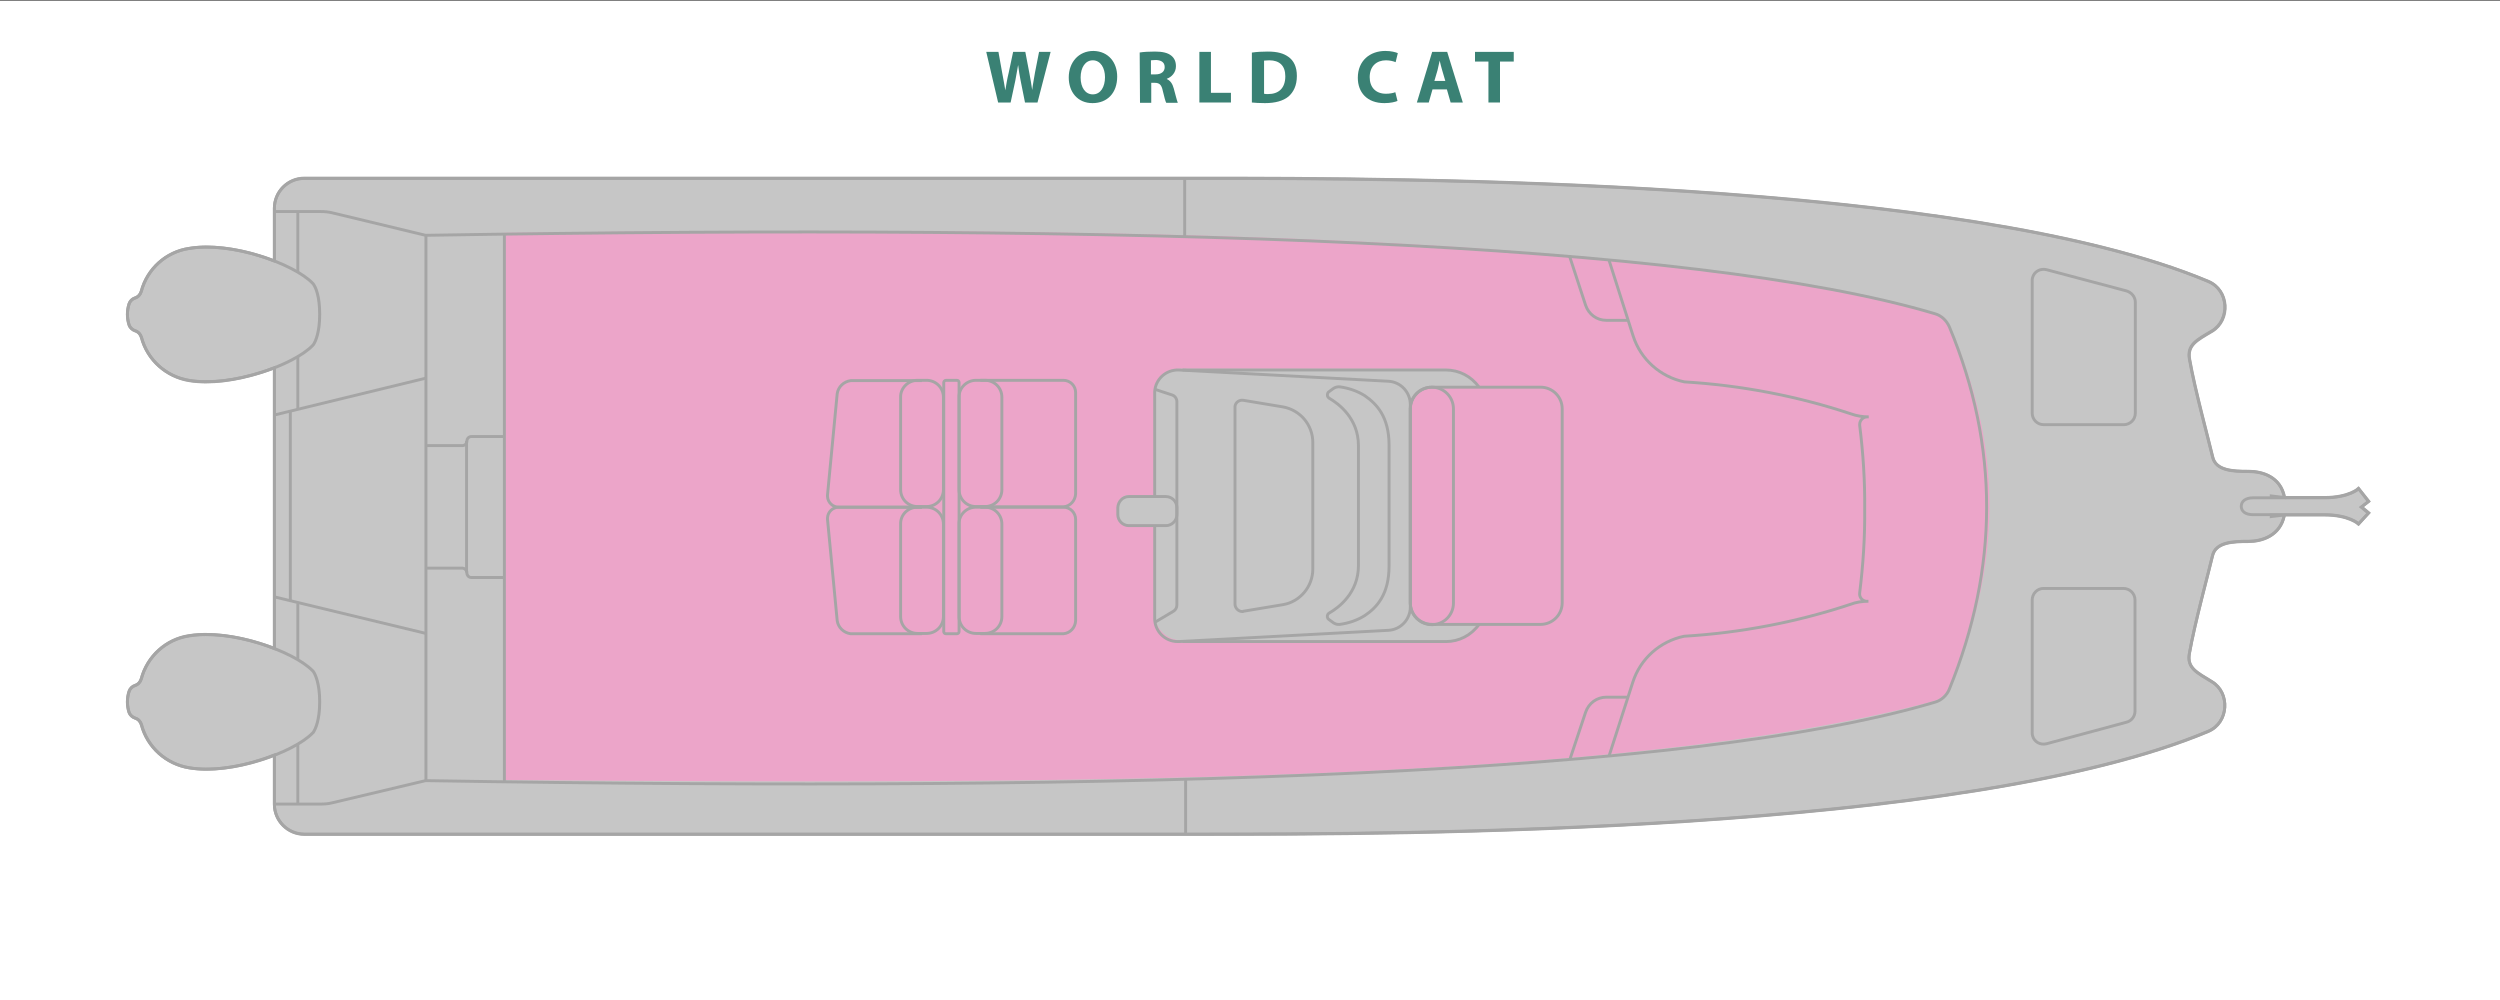 <?xml version="1.0" encoding="UTF-8"?> <!-- Generator: Adobe Illustrator 26.5.0, SVG Export Plug-In . SVG Version: 6.00 Build 0) --> <svg xmlns="http://www.w3.org/2000/svg" xmlns:xlink="http://www.w3.org/1999/xlink" version="1.1" id="Layer_1" x="0px" y="0px" viewBox="0 0 800 320" style="enable-background:new 0 0 800 320;" xml:space="preserve"><rect x="0" y="0" width="800" height="320" fill="#333333" stroke="none"/> <style type="text/css"> .st0{fill:#FFFFFF;} .st1{fill:#C6C6C6;stroke:#A5A5A5;stroke-width:0.94;stroke-miterlimit:10;} .st2{fill:#ECA5C9;} .st3{fill:none;stroke:#A5A5A5;stroke-width:0.94;stroke-miterlimit:10;} .st4{fill:none;stroke:#A5A5A5;stroke-width:0.97;stroke-miterlimit:10;} .st5{fill:#3A8174;} </style> <g id="Background"> <rect y="0.2" class="st0" width="800" height="320"></rect> </g> <g id="stroke"> <path class="st1" d="M757.9,160.5l-3.2-4.2c0,0-3,2.9-10.9,2.9h-17v-0.5l4.2,0.5c-1.2-6.7-7.1-8.4-11.5-8.4 c-4.9,0-10.5-0.2-11.5-4.6s-5.7-21.5-7.4-31.3c-0.8-4.6,2.3-6.1,7.2-9c5.9-3.6,5.5-13.1-1.2-15.9c-77.9-32.8-258.4-33-321.9-33 H97.4c-5.3,0-9.6,4.3-9.6,9.6l0,0v16.9c-8.4-3.3-19.1-5.4-27.3-4c-7.4,1.1-13.4,6.5-15.3,13.7c-0.3,1-1,1.8-2,2.1 c-0.9,0.3-1.6,1-1.9,1.9c-0.7,2.2-0.7,4.5,0,6.7c0.3,0.9,1,1.6,1.9,1.9c1,0.3,1.7,1.1,2,2.1c1.9,7.2,7.9,12.6,15.3,13.8 c8.3,1.4,18.9-0.8,27.3-4l0,0v89.8l0,0c-8.4-3.3-19.1-5.4-27.3-4.1c-7.4,1.1-13.4,6.6-15.3,13.8c-0.3,1-1,1.8-2,2.1 c-0.9,0.3-1.6,1-1.9,1.9c-0.7,2.2-0.7,4.5,0,6.7c0.3,0.9,1,1.6,1.9,1.9c1,0.3,1.7,1.1,2,2.1c1.9,7.2,7.9,12.6,15.3,13.8 c8.3,1.4,18.9-0.8,27.3-4.1l0,0v15.7c0,5.3,4.3,9.6,9.6,9.6l0,0h287.3c63.5,0,244-0.2,321.9-32.9c6.7-2.8,7.1-12.4,1.2-15.9 c-4.9-3-8-4.4-7.2-9c1.7-9.8,6.4-26.9,7.4-31.3s6.6-4.6,11.5-4.6c4.3,0,10.2-1.8,11.5-8.4l-4.2,0.5v-0.5h17 c7.8,0,10.9,2.9,10.9,2.9l3.2-3.5l-2.3-1.9L757.9,160.5z"></path> <path class="st2" d="M623.3,103.2c-0.6-1.4-1.8-2.4-3.3-2.8c-98.7-26.7-276.6-27.8-458.6-25.9v175.1 c181.1,1.3,357.4,1.4,457.3-25.2c2.2-0.6,4.1-2.2,5-4.3C641.1,180.9,640.9,141.6,623.3,103.2z M458.2,199.4h14.6 c-2,3.3-5.6,5.4-9.5,5.5H378c-4.7,0-8.5-3.8-8.5-8.5v-28.6H361c-1.8,0-3.2-1.4-3.2-3.2l0,0v-2.9c0-1.8,1.4-3.2,3.2-3.2l0,0h8.5 v-32.6c0-4.4,3.5-7.9,7.9-7.9l0,0h85.3c3.8,0,8.6,2.1,10.3,5.5h-14.8c-3.8,0-6.9,3.1-6.9,6.9l0,0v62.1 C451.3,196.3,454.4,199.4,458.2,199.4L458.2,199.4z"></path> <line class="st3" x1="87.8" y1="117.7" x2="87.8" y2="207.5"></line> <path class="st3" d="M754.8,156.4c0,0-3,2.9-10.9,2.9H721c-2.4,0-3.8,1.1-3.8,2.7s1.3,2.7,3.8,2.7h22.9c7.8,0,10.9,2.9,10.9,2.9 l3.2-3.5l-2.3-1.9l2.3-1.8L754.8,156.4z"></path> <path class="st3" d="M731.1,159.3c-1.2-6.7-7.1-8.4-11.5-8.4c-4.9,0-10.5-0.2-11.5-4.6s-5.7-21.5-7.4-31.3c-0.8-4.6,2.3-6.1,7.2-9 c5.9-3.6,5.5-13.1-1.2-15.9c-78-32.8-258.5-33-321.9-33H97.4c-5.3,0-9.6,4.3-9.6,9.6l0,0v16.8"></path> <path class="st3" d="M87.8,241.7v15.7c0,5.3,4.3,9.6,9.6,9.6l0,0h287.3c63.5,0,244-0.2,321.9-32.9c6.7-2.8,7.1-12.4,1.2-15.9 c-4.9-3-8-4.4-7.2-9c1.7-9.8,6.4-26.9,7.4-31.3s6.6-4.6,11.5-4.6c4.3,0,10.2-1.8,11.5-8.4"></path> <path class="st3" d="M87.8,67.7h14.9c1.2,0,2.4,0.1,3.6,0.4l29.9,7.2c229.8-3.8,405.4,2,483,25.1c2.1,0.6,3.7,2.2,4.6,4.2 c16,38.4,15.8,77.1,0,115.9c-0.8,2-2.5,3.6-4.6,4.2c-77.6,23.1-253.2,28.9-483,25.1l-29.9,7.1c-1.2,0.3-2.4,0.4-3.6,0.4H87.8"></path> <path class="st3" d="M521.1,223.1H514c-3,0-5.6,1.9-6.6,4.8l-5,15"></path> <path class="st3" d="M514.8,83l7.8,24.5c2.4,7.5,8.7,13.1,16.4,14.7c18.1,1.1,36,4.5,53.2,10.2c1.9,0.7,3.9,1,5.8,1h-0.5 c-1.3,0-2.4,1.1-2.4,2.4c0,0.1,0,0.2,0,0.3c1.1,8.9,1.7,17.8,1.6,26.8c0.1,8.9-0.5,17.9-1.6,26.8c-0.2,1.3,0.7,2.5,2,2.7 c0.1,0,0.2,0,0.3,0h0.5c-2,0-4,0.3-5.8,1c-17.2,5.7-35.1,9.1-53.2,10.2c-7.7,1.6-14,7.2-16.4,14.7l-7.6,23.6"></path> <path class="st3" d="M521.1,102.5H514c-3,0-5.6-1.9-6.6-4.8l-5.2-15.9"></path> <line class="st3" x1="161.4" y1="74.9" x2="161.4" y2="250"></line> <line class="st3" x1="136.3" y1="249.7" x2="136.3" y2="75.3"></line> <line class="st3" x1="136.3" y1="202.7" x2="87.8" y2="191"></line> <line class="st3" x1="136.3" y1="121" x2="87.8" y2="132.8"></line> <line class="st3" x1="95.3" y1="87.1" x2="95.3" y2="67.7"></line> <line class="st3" x1="95.3" y1="130.9" x2="95.3" y2="114.1"></line> <line class="st3" x1="95.3" y1="211.1" x2="95.3" y2="193.1"></line> <line class="st3" x1="95.3" y1="257.3" x2="95.3" y2="238.1"></line> <line class="st3" x1="92.9" y1="131.5" x2="92.9" y2="192.2"></line> <path class="st3" d="M136.3,142.6h11.6c0.8,0,1.5-0.6,1.5-1.4l0,0l0,0c0-0.8,0.6-1.5,1.4-1.5l0,0h10.6"></path> <path class="st3" d="M136.3,181.8h11.6c0.8,0,1.5,0.7,1.5,1.5l0,0l0,0c0,0.8,0.6,1.5,1.4,1.5l0,0h10.6"></path> <line class="st3" x1="149.3" y1="141.1" x2="149.3" y2="183.2"></line> <path class="st3" d="M680.5,231.1l-25.6,6.9c-2,0.5-4-0.6-4.5-2.6c-0.1-0.3-0.1-0.6-0.1-1V192c0-2,1.6-3.7,3.6-3.7l0,0h25.6 c2,0,3.7,1.6,3.7,3.7v35.6C683.2,229.2,682.1,230.7,680.5,231.1z"></path> <path class="st3" d="M680.5,93.1l-25.6-6.8c-2-0.5-4,0.6-4.5,2.6c-0.1,0.3-0.1,0.6-0.1,0.9v42.4c0,2,1.6,3.7,3.7,3.7h25.6 c2,0,3.7-1.6,3.7-3.7V96.7C683.3,95,682.1,93.6,680.5,93.1z"></path> <path class="st4" d="M43.3,105.9L43.3,105.9c1,0.3,1.7,1.1,2,2.1c1.9,7.2,7.9,12.6,15.3,13.8c13.4,2.2,33.4-5,39.4-11.2 c0.1-0.1,0.3-0.3,0.4-0.5c0.5-0.8,1.9-3.6,1.9-9.5s-1.3-8.6-1.9-9.5c-0.1-0.2-0.2-0.3-0.4-0.5c-6-6.2-26-13.4-39.5-11.1 c-7.4,1.1-13.4,6.6-15.3,13.8c-0.3,1-1,1.8-2,2.1l0,0c-0.9,0.3-1.6,1-1.9,1.9c-0.7,2.2-0.7,4.5,0,6.7 C41.6,104.9,42.4,105.6,43.3,105.9z"></path> <path class="st4" d="M43.3,229.8L43.3,229.8c1,0.3,1.7,1.1,2,2.1c1.9,7.2,7.9,12.6,15.3,13.8C74,248,94,240.8,100,234.6 c0.2-0.1,0.3-0.3,0.4-0.5c0.5-0.8,1.9-3.6,1.9-9.5s-1.4-8.7-1.9-9.5c-0.1-0.2-0.2-0.3-0.4-0.5c-6.1-6.2-26-13.4-39.5-11.1 c-7.4,1.1-13.4,6.6-15.3,13.8c-0.3,1-1,1.8-2,2.1l0,0c-0.9,0.3-1.6,1-1.9,1.9c-0.7,2.2-0.7,4.5,0,6.7 C41.6,228.8,42.4,229.5,43.3,229.8z"></path> <line class="st3" x1="379.4" y1="249.2" x2="379.4" y2="267"></line> <line class="st3" x1="379.1" y1="75.7" x2="379.1" y2="57"></line> <path class="st3" d="M312.3,121.7h2.9c3,0,5.4,2.4,5.4,5.4v29.6c0,3-2.4,5.4-5.4,5.4h-2.9c-3,0-5.4-2.4-5.4-5.4v-29.6 C306.8,124.2,309.3,121.7,312.3,121.7z"></path> <path class="st3" d="M312.3,162.3h2.9c3,0,5.4,2.4,5.4,5.4v29.6c0,3-2.4,5.4-5.4,5.4h-2.9c-3,0-5.4-2.4-5.4-5.4v-29.6 C306.8,164.7,309.3,162.3,312.3,162.3z"></path> <path class="st3" d="M293.6,121.7h2.9c3,0,5.4,2.4,5.4,5.4v29.6c0,3-2.4,5.4-5.4,5.4h-2.9c-3,0-5.4-2.4-5.4-5.4v-29.6 C288.1,124.2,290.6,121.7,293.6,121.7z"></path> <path class="st3" d="M293.6,162.3h2.9c3,0,5.4,2.4,5.4,5.4v29.6c0,3-2.4,5.4-5.4,5.4h-2.9c-3,0-5.4-2.4-5.4-5.4v-29.6 C288.1,164.7,290.6,162.3,293.6,162.3z"></path> <path class="st3" d="M302.7,121.7h3.5c0.4,0,0.7,0.3,0.7,0.7v79.7c0,0.4-0.3,0.7-0.7,0.7h-3.5c-0.4,0-0.7-0.3-0.7-0.7v-79.7 C302,122.1,302.3,121.7,302.7,121.7z"></path> <path class="st3" d="M313.7,121.7h26.6c2.2,0,3.9,1.8,3.9,3.9l0,0V158c-0.1,2.2-1.7,4-3.9,4.2h-26.6"></path> <path class="st3" d="M313.7,162.3h26.6c2.2,0,3.9,1.8,3.9,3.9l0,0v32.4c-0.1,2.2-1.7,4-3.9,4.2h-26.6"></path> <path class="st3" d="M295,162.3h-26.6c-1.9,0-3.5,1.5-3.6,3.4c0,0.2,0,0.3,0,0.5l3.1,32.4c0.3,2.2,2.1,3.9,4.3,4.2H295"></path> <path class="st3" d="M295,162.3h-26.6c-1.9,0-3.5-1.5-3.6-3.4c0-0.2,0-0.3,0-0.5l3.1-32.4c0.3-2.2,2.1-3.9,4.3-4.2H295"></path> <path class="st3" d="M378.4,118.4h84.3c4.2,0,8.1,2,10.6,5.5"></path> <path class="st3" d="M451.3,192.9c0,3.8,3.1,6.9,6.9,6.9l0,0H493c3.8,0,6.9-3.1,6.9-6.9v-62.1c0-3.8-3.1-6.9-6.9-6.9l0,0h-34.8 c-3.8,0-6.9,3.1-6.9,6.9l0,0L451.3,192.9L451.3,192.9z"></path> <path class="st3" d="M458.2,123.9L458.2,123.9c3.8,0,6.9,3.1,6.9,6.9V193c0,3.8-3.1,6.9-6.9,6.9l0,0c-3.8,0-6.9-3.1-6.9-6.9v-62.2 C451.3,127,454.4,123.9,458.2,123.9z"></path> <path class="st3" d="M369.5,168.2v29.7c0,4.1,3.3,7.4,7.4,7.4c0.1,0,0.3,0,0.4,0l67-3.6c3.9-0.2,7-3.5,7-7.4v-64.9 c0-3.9-3.1-7.2-7-7.4l-67-3.6c-4.1-0.2-7.6,2.9-7.8,7c0,0.1,0,0.3,0,0.4v33.1"></path> <path class="st3" d="M397.9,195.6l12.6-2.1c5.5-0.9,9.6-5.8,9.6-11.4v-40.5c0-5.6-4-10.4-9.6-11.4l-12.6-2.1 c-1.3-0.2-2.5,0.6-2.7,1.9c0,0.1,0,0.3,0,0.4v62.9c0,1.3,1.1,2.4,2.4,2.4C397.7,195.7,397.8,195.7,397.9,195.6z"></path> <path class="st3" d="M434.7,181c0,8.6-6.2,13.4-9.4,15.2c-0.6,0.4-0.7,1.1-0.4,1.7c0.1,0.1,0.2,0.2,0.3,0.3l1.5,1.1 c0.6,0.4,1.3,0.6,2.1,0.5c2.8-0.4,5.5-1.3,7.9-2.8c3.9-2.6,7.8-6.8,7.8-15.9v-38.6c0-9.1-3.9-13.2-7.8-15.9 c-2.4-1.5-5.1-2.4-7.9-2.8c-0.7-0.1-1.5,0.1-2.1,0.5l-1.5,1.1c-0.5,0.4-0.6,1.2-0.2,1.7c0.1,0.1,0.2,0.2,0.3,0.3 c3.1,1.8,9.4,6.5,9.4,15.2L434.7,181L434.7,181z"></path> <path class="st3" d="M378.4,205.3h84.3c4.2,0,8.1-2,10.6-5.5"></path> <path class="st3" d="M369.6,124.6l5.5,1.8c0.9,0.3,1.5,1.2,1.5,2.1v65.1c0,0.8-0.4,1.6-1.1,2l-5.9,3.5"></path> <path class="st3" d="M361.2,158.9h11.9c1.9,0,3.5,1.6,3.5,3.5v2.3c0,1.9-1.6,3.5-3.5,3.5h-11.9c-1.9,0-3.5-1.6-3.5-3.5v-2.3 C357.8,160.5,359.3,158.9,361.2,158.9z"></path> </g> <g> <path class="st5" d="M319.4,32.8l-3.8-16.2h3.9l1.2,6.7c0.4,1.9,0.7,4,1,5.6l0,0c0.3-1.8,0.6-3.7,1.1-5.7l1.4-6.6h3.9l1.3,6.8 c0.4,1.9,0.6,3.6,0.9,5.4l0,0c0.2-1.8,0.6-3.7,0.9-5.6l1.3-6.6h3.7L332,32.8h-4l-1.4-7c-0.3-1.6-0.6-3.1-0.8-5l0,0 c-0.3,1.8-0.6,3.4-0.9,5l-1.5,7C323.4,32.8,319.4,32.8,319.4,32.8z"></path> <path class="st5" d="M357.5,24.5c0,5.3-3.2,8.5-7.9,8.5c-4.8,0-7.6-3.6-7.6-8.2c0-4.8,3.1-8.5,7.9-8.5 C354.8,16.4,357.5,20.1,357.5,24.5z M345.8,24.8c0,3.2,1.5,5.4,3.9,5.4c2.5,0,3.9-2.4,3.9-5.5c0-2.9-1.4-5.4-3.9-5.4 C347.3,19.3,345.8,21.6,345.8,24.8z"></path> <path class="st5" d="M364.7,16.8c1.2-0.2,2.9-0.3,4.9-0.3c2.4,0,4.1,0.4,5.2,1.3c1,0.8,1.5,1.9,1.5,3.4c0,2.1-1.5,3.5-2.9,4v0.1 c1.1,0.5,1.8,1.5,2.2,3c0.5,1.8,1,3.9,1.3,4.6h-3.7c-0.3-0.5-0.6-1.8-1.1-3.8c-0.4-2-1.1-2.6-2.6-2.6h-1.1v6.4h-3.6L364.7,16.8 L364.7,16.8z M368.4,23.8h1.4c1.8,0,2.9-0.9,2.9-2.3c0-1.5-1-2.2-2.7-2.3c-0.9,0-1.4,0.1-1.7,0.1v4.5 C368.3,23.8,368.4,23.8,368.4,23.8z"></path> <path class="st5" d="M383.8,16.6h3.7v13.1h6.4v3.1h-10.1V16.6z"></path> <path class="st5" d="M400.8,16.8c1.3-0.2,3.1-0.3,4.9-0.3c3.1,0,5.1,0.6,6.6,1.7c1.7,1.2,2.7,3.2,2.7,6.1c0,3.1-1.1,5.2-2.7,6.6 c-1.7,1.4-4.3,2.1-7.5,2.1c-1.9,0-3.2-0.1-4.2-0.2v-16H400.8z M404.5,30c0.3,0.1,0.8,0.1,1.3,0.1c3.3,0,5.5-1.8,5.5-5.7 c0-3.4-1.9-5.1-5.1-5.1c-0.8,0-1.3,0.1-1.7,0.1L404.5,30L404.5,30z"></path> <path class="st5" d="M447.2,32.3c-0.7,0.3-2.2,0.7-4.2,0.7c-5.6,0-8.5-3.5-8.5-8.1c0-5.5,3.9-8.6,8.8-8.6c1.9,0,3.3,0.4,4,0.7 l-0.7,2.9c-0.7-0.3-1.8-0.6-3.1-0.6c-2.9,0-5.2,1.8-5.2,5.4c0,3.2,1.9,5.3,5.2,5.3c1.1,0,2.3-0.2,3-0.5L447.2,32.3z"></path> <path class="st5" d="M458.4,28.6l-1.2,4.2h-3.8l4.9-16.2h4.8l5,16.2h-3.9l-1.2-4.2C463,28.6,458.4,28.6,458.4,28.6z M462.5,25.9 l-1-3.4c-0.3-1-0.6-2.2-0.8-3.1l0,0c-0.2,1-0.5,2.2-0.7,3.1l-1,3.4H462.5z"></path> <path class="st5" d="M476.3,19.7H472v-3.1h12.4v3.1H480v13.1h-3.7V19.7z"></path> </g> </svg> 